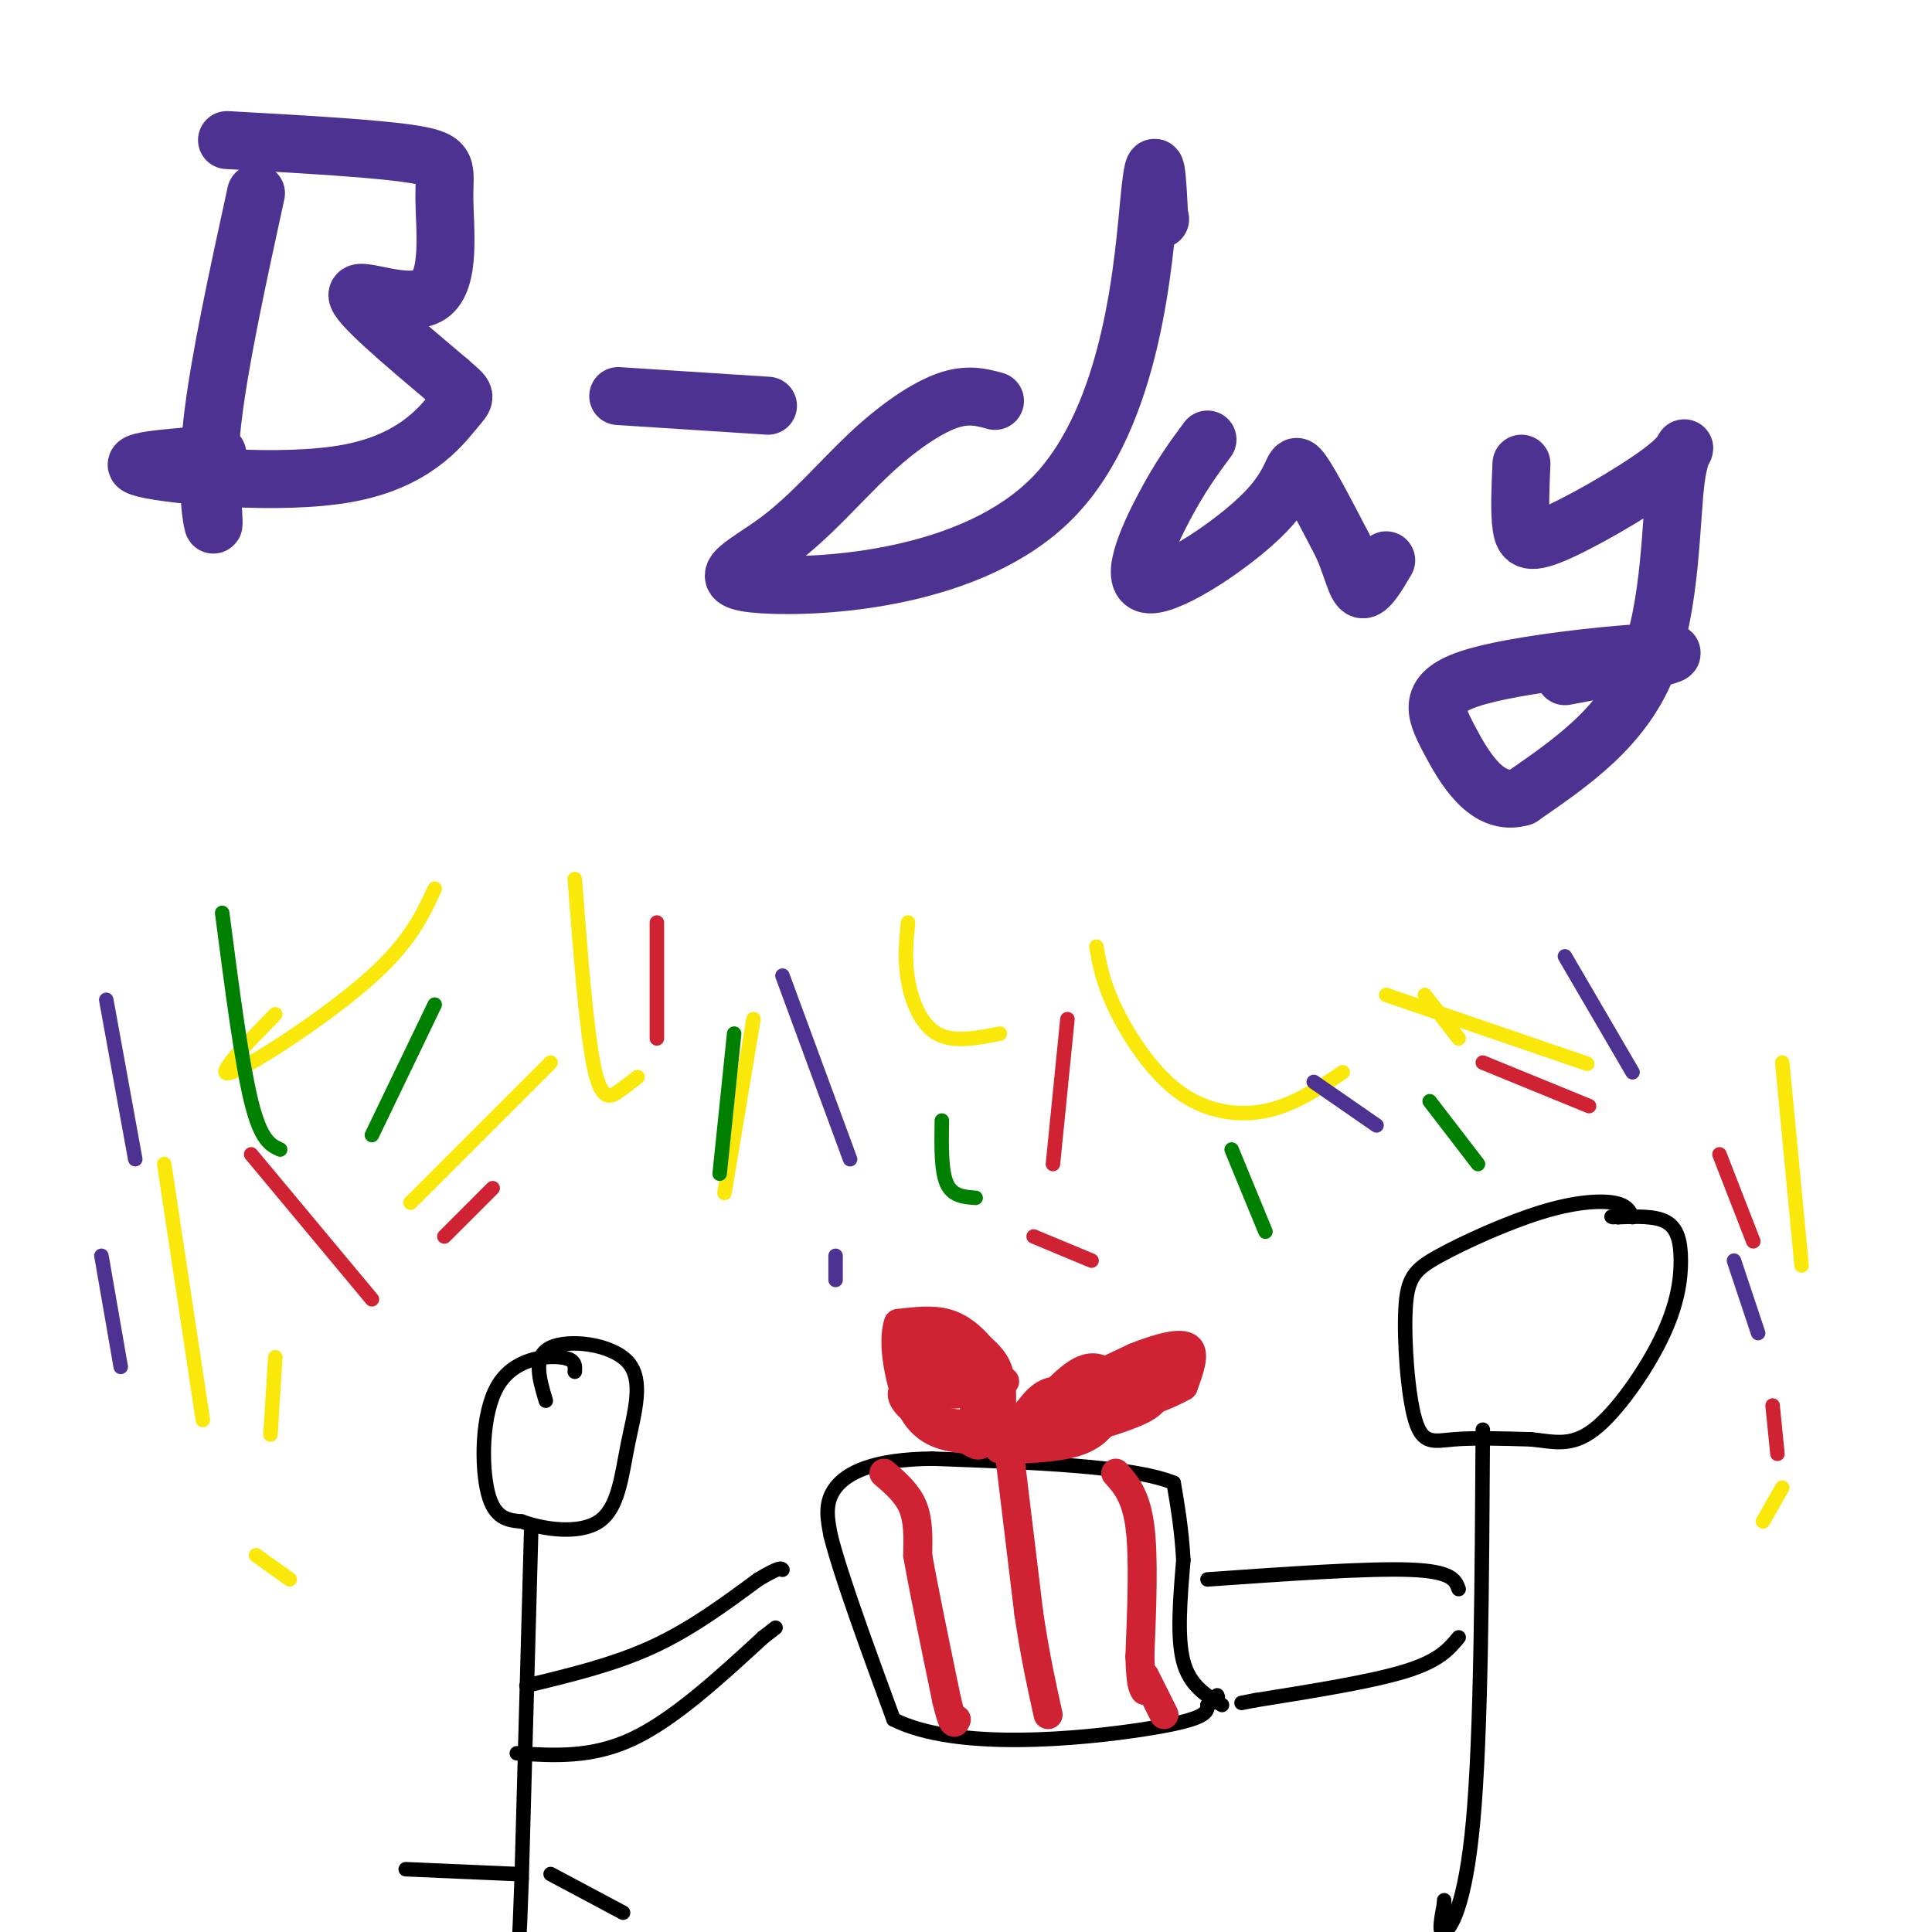 <svg viewBox='0 0 400 400' version='1.1' xmlns='http://www.w3.org/2000/svg' xmlns:xlink='http://www.w3.org/1999/xlink'><g fill='none' stroke='#000000' stroke-width='3' stroke-linecap='round' stroke-linejoin='round'><path d='M338,252c-0.571,-1.263 -1.141,-2.526 -4,-3c-2.859,-0.474 -8.006,-0.159 -15,2c-6.994,2.159 -15.835,6.161 -21,9c-5.165,2.839 -6.652,4.513 -7,11c-0.348,6.487 0.445,17.785 2,23c1.555,5.215 3.873,4.347 8,4c4.127,-0.347 10.064,-0.174 16,0'/><path d='M317,298c4.639,0.474 8.238,1.657 13,-2c4.762,-3.657 10.689,-12.156 14,-19c3.311,-6.844 4.007,-12.035 4,-16c-0.007,-3.965 -0.716,-6.704 -3,-8c-2.284,-1.296 -6.142,-1.148 -10,-1'/><path d='M335,252c-1.833,-0.167 -1.417,-0.083 -1,0'/><path d='M307,296c-0.178,31.511 -0.356,63.022 -2,81c-1.644,17.978 -4.756,22.422 -6,23c-1.244,0.578 -0.622,-2.711 0,-6'/><path d='M299,394c0.000,-1.000 0.000,-0.500 0,0'/><path d='M302,329c-0.667,-1.833 -1.333,-3.667 -10,-4c-8.667,-0.333 -25.333,0.833 -42,2'/><path d='M302,339c-2.000,2.417 -4.000,4.833 -11,7c-7.000,2.167 -19.000,4.083 -31,6'/><path d='M260,352c-5.167,1.000 -2.583,0.500 0,0'/><path d='M253,353c-3.333,-2.000 -6.667,-4.000 -8,-9c-1.333,-5.000 -0.667,-13.000 0,-21'/><path d='M245,323c-0.333,-6.167 -1.167,-11.083 -2,-16'/><path d='M243,307c-8.667,-3.500 -29.333,-4.250 -50,-5'/><path d='M193,302c-12.178,0.111 -17.622,2.889 -20,6c-2.378,3.111 -1.689,6.556 -1,10'/><path d='M172,318c2.000,8.000 7.500,23.000 13,38'/><path d='M185,356c13.000,6.578 39.000,4.022 52,2c13.000,-2.022 13.000,-3.511 13,-5'/><path d='M250,353c2.500,-1.167 2.250,-1.583 2,-2'/><path d='M119,284c0.101,-1.327 0.202,-2.655 -3,-3c-3.202,-0.345 -9.708,0.292 -13,6c-3.292,5.708 -3.369,16.488 -2,22c1.369,5.512 4.185,5.756 7,6'/><path d='M108,315c4.410,1.645 11.936,2.759 16,0c4.064,-2.759 4.667,-9.389 6,-16c1.333,-6.611 3.397,-13.203 0,-17c-3.397,-3.797 -12.256,-4.799 -16,-3c-3.744,1.799 -2.372,6.400 -1,11'/><path d='M110,316c0.000,0.000 -2.000,73.000 -2,73'/><path d='M108,389c-0.500,15.000 -0.750,16.000 -1,17'/><path d='M109,349c9.000,-2.167 18.000,-4.333 26,-8c8.000,-3.667 15.000,-8.833 22,-14'/><path d='M157,327c4.500,-2.667 4.750,-2.333 5,-2'/><path d='M107,363c7.750,0.500 15.500,1.000 24,-3c8.500,-4.000 17.750,-12.500 27,-21'/><path d='M158,339c4.500,-3.500 2.250,-1.750 0,0'/><path d='M114,388c0.000,0.000 15.000,8.000 15,8'/><path d='M107,388c0.000,0.000 -23.000,-1.000 -23,-1'/></g>
<g fill='none' stroke='#cf2233' stroke-width='6' stroke-linecap='round' stroke-linejoin='round'><path d='M183,305c2.417,2.083 4.833,4.167 6,7c1.167,2.833 1.083,6.417 1,10'/><path d='M190,322c1.167,6.667 3.583,18.333 6,30'/><path d='M196,352c1.333,5.667 1.667,4.833 2,4'/><path d='M209,301c0.000,0.000 4.000,33.000 4,33'/><path d='M213,334c1.333,9.000 2.667,15.000 4,21'/><path d='M231,305c2.083,2.333 4.167,4.667 5,11c0.833,6.333 0.417,16.667 0,27'/><path d='M236,343c0.167,5.667 0.583,6.333 1,7'/><path d='M208,300c5.250,-6.167 10.500,-12.333 14,-15c3.500,-2.667 5.250,-1.833 7,-1'/><path d='M229,284c3.012,0.298 7.042,1.542 9,3c1.958,1.458 1.845,3.131 -2,5c-3.845,1.869 -11.423,3.935 -19,6'/><path d='M217,298c-5.940,1.381 -11.292,1.833 -10,2c1.292,0.167 9.226,0.048 14,-1c4.774,-1.048 6.387,-3.024 8,-5'/><path d='M229,294c1.452,-1.869 1.083,-4.042 -2,-5c-3.083,-0.958 -8.881,-0.702 -9,0c-0.119,0.702 5.440,1.851 11,3'/><path d='M229,292c0.022,-0.600 -5.422,-3.600 -9,-4c-3.578,-0.400 -5.289,1.800 -7,4'/><path d='M213,292c6.333,-1.244 25.667,-6.356 31,-8c5.333,-1.644 -3.333,0.178 -12,2'/><path d='M207,297c0.333,-4.500 0.667,-9.000 0,-12c-0.667,-3.000 -2.333,-4.500 -4,-6'/><path d='M203,279c-1.733,-2.044 -4.067,-4.156 -7,-5c-2.933,-0.844 -6.467,-0.422 -10,0'/><path d='M186,274c-1.378,3.733 0.178,13.067 3,18c2.822,4.933 6.911,5.467 11,6'/><path d='M200,298c2.467,1.378 3.133,1.822 3,0c-0.133,-1.822 -1.067,-5.911 -2,-10'/><path d='M201,288c-1.866,-4.737 -5.531,-11.579 -8,-12c-2.469,-0.421 -3.742,5.579 -4,9c-0.258,3.421 0.498,4.263 2,4c1.502,-0.263 3.751,-1.632 6,-3'/><path d='M197,286c0.699,-1.737 -0.555,-4.579 -2,-4c-1.445,0.579 -3.081,4.579 -1,6c2.081,1.421 7.880,0.263 10,-1c2.120,-1.263 0.560,-2.632 -1,-4'/><path d='M203,283c-4.067,0.356 -13.733,3.244 -15,4c-1.267,0.756 5.867,-0.622 13,-2'/><path d='M201,285c3.333,-0.167 5.167,0.417 7,1'/><path d='M218,289c0.000,0.000 17.000,-8.000 17,-8'/><path d='M235,281c5.133,-2.044 9.467,-3.156 11,-2c1.533,1.156 0.267,4.578 -1,8'/><path d='M245,287c-5.000,3.000 -17.000,6.500 -29,10'/><path d='M216,297c-6.417,1.810 -7.958,1.333 -6,0c1.958,-1.333 7.417,-3.524 7,-4c-0.417,-0.476 -6.708,0.762 -13,2'/><path d='M204,295c-4.631,0.155 -9.708,-0.458 -13,-2c-3.292,-1.542 -4.798,-4.012 -4,-5c0.798,-0.988 3.899,-0.494 7,0'/><path d='M194,288c3.444,-0.400 8.556,-1.400 10,-2c1.444,-0.600 -0.778,-0.800 -3,-1'/><path d='M237,347c0.000,0.000 4.000,8.000 4,8'/></g>
<g fill='none' stroke='#4d3292' stroke-width='12' stroke-linecap='round' stroke-linejoin='round'><path d='M53,40c-3.800,17.422 -7.600,34.844 -9,47c-1.400,12.156 -0.400,19.044 0,21c0.400,1.956 0.200,-1.022 0,-4'/><path d='M47,29c15.863,0.884 31.726,1.767 39,3c7.274,1.233 5.960,2.815 6,9c0.040,6.185 1.434,16.973 -3,20c-4.434,3.027 -14.695,-1.707 -15,0c-0.305,1.707 9.348,9.853 19,18'/><path d='M93,79c3.781,3.349 3.735,2.722 1,6c-2.735,3.278 -8.159,10.459 -22,13c-13.841,2.541 -36.097,0.440 -42,-1c-5.903,-1.440 4.549,-2.220 15,-3'/><path d='M128,82c0.000,0.000 31.000,2.000 31,2'/><path d='M206,83c-2.847,-0.776 -5.695,-1.552 -10,0c-4.305,1.552 -10.068,5.431 -16,11c-5.932,5.569 -12.031,12.826 -19,18c-6.969,5.174 -14.806,8.263 -3,9c11.806,0.737 43.255,-0.879 60,-18c16.745,-17.121 18.784,-49.749 20,-62c1.216,-12.251 1.608,-4.126 2,4'/><path d='M240,45c0.333,0.667 0.167,0.333 0,0'/><path d='M250,91c-2.778,3.748 -5.557,7.496 -9,14c-3.443,6.504 -7.552,15.764 -3,16c4.552,0.236 17.764,-8.552 24,-15c6.236,-6.448 5.496,-10.557 7,-9c1.504,1.557 5.252,8.778 9,16'/><path d='M278,113c2.067,4.756 2.733,8.644 4,9c1.267,0.356 3.133,-2.822 5,-6'/><path d='M315,96c-0.218,5.004 -0.436,10.008 0,13c0.436,2.992 1.526,3.973 8,1c6.474,-2.973 18.333,-9.900 23,-14c4.667,-4.100 2.141,-5.373 1,3c-1.141,8.373 -0.897,26.392 -6,39c-5.103,12.608 -15.551,19.804 -26,27'/><path d='M315,165c-7.094,2.152 -11.829,-5.970 -15,-12c-3.171,-6.030 -4.777,-9.970 6,-13c10.777,-3.030 33.936,-5.152 39,-5c5.064,0.152 -7.968,2.576 -21,5'/></g>
<g fill='none' stroke='#fae80b' stroke-width='3' stroke-linecap='round' stroke-linejoin='round'><path d='M90,184c-2.600,5.644 -5.200,11.289 -14,19c-8.800,7.711 -23.800,17.489 -28,19c-4.200,1.511 2.400,-5.244 9,-12'/><path d='M119,182c1.222,15.844 2.444,31.689 4,39c1.556,7.311 3.444,6.089 5,5c1.556,-1.089 2.778,-2.044 4,-3'/><path d='M188,191c-0.378,3.844 -0.756,7.689 0,12c0.756,4.311 2.644,9.089 6,11c3.356,1.911 8.178,0.956 13,0'/><path d='M227,196c0.661,3.738 1.321,7.476 4,13c2.679,5.524 7.375,12.833 13,17c5.625,4.167 12.179,5.190 18,4c5.821,-1.190 10.911,-4.595 16,-8'/><path d='M287,206c0.000,0.000 38.000,13.000 38,13'/><path d='M325,219c6.333,2.167 3.167,1.083 0,0'/><path d='M295,206c0.000,0.000 7.000,9.000 7,9'/><path d='M156,211c0.000,0.000 -6.000,36.000 -6,36'/><path d='M114,220c0.000,0.000 -29.000,29.000 -29,29'/><path d='M57,281c0.000,0.000 -1.000,16.000 -1,16'/><path d='M34,241c0.000,0.000 8.000,53.000 8,53'/><path d='M53,322c0.000,0.000 7.000,5.000 7,5'/><path d='M369,220c0.000,0.000 4.000,42.000 4,42'/><path d='M369,308c0.000,0.000 -4.000,7.000 -4,7'/></g>
<g fill='none' stroke='#008000' stroke-width='3' stroke-linecap='round' stroke-linejoin='round'><path d='M90,208c0.000,0.000 -13.000,27.000 -13,27'/><path d='M46,189c2.000,15.417 4.000,30.833 6,39c2.000,8.167 4.000,9.083 6,10'/><path d='M152,214c0.000,0.000 -3.000,29.000 -3,29'/><path d='M195,232c-0.083,5.167 -0.167,10.333 1,13c1.167,2.667 3.583,2.833 6,3'/><path d='M255,238c0.000,0.000 7.000,17.000 7,17'/><path d='M296,228c0.000,0.000 10.000,13.000 10,13'/></g>
<g fill='none' stroke='#cf2233' stroke-width='3' stroke-linecap='round' stroke-linejoin='round'><path d='M136,191c0.000,0.000 0.000,24.000 0,24'/><path d='M102,246c0.000,0.000 -10.000,10.000 -10,10'/><path d='M52,239c0.000,0.000 25.000,30.000 25,30'/><path d='M221,211c0.000,0.000 -3.000,30.000 -3,30'/><path d='M214,256c0.000,0.000 12.000,5.000 12,5'/><path d='M307,220c0.000,0.000 22.000,9.000 22,9'/><path d='M356,239c0.000,0.000 7.000,18.000 7,18'/><path d='M367,291c0.000,0.000 1.000,10.000 1,10'/></g>
<g fill='none' stroke='#4d3292' stroke-width='3' stroke-linecap='round' stroke-linejoin='round'><path d='M22,207c0.000,0.000 6.000,33.000 6,33'/><path d='M21,260c0.000,0.000 4.000,23.000 4,23'/><path d='M162,202c0.000,0.000 14.000,38.000 14,38'/><path d='M173,260c0.000,0.000 0.000,5.000 0,5'/><path d='M272,224c0.000,0.000 13.000,9.000 13,9'/><path d='M324,198c0.000,0.000 14.000,24.000 14,24'/><path d='M359,261c0.000,0.000 5.000,15.000 5,15'/></g>
</svg>